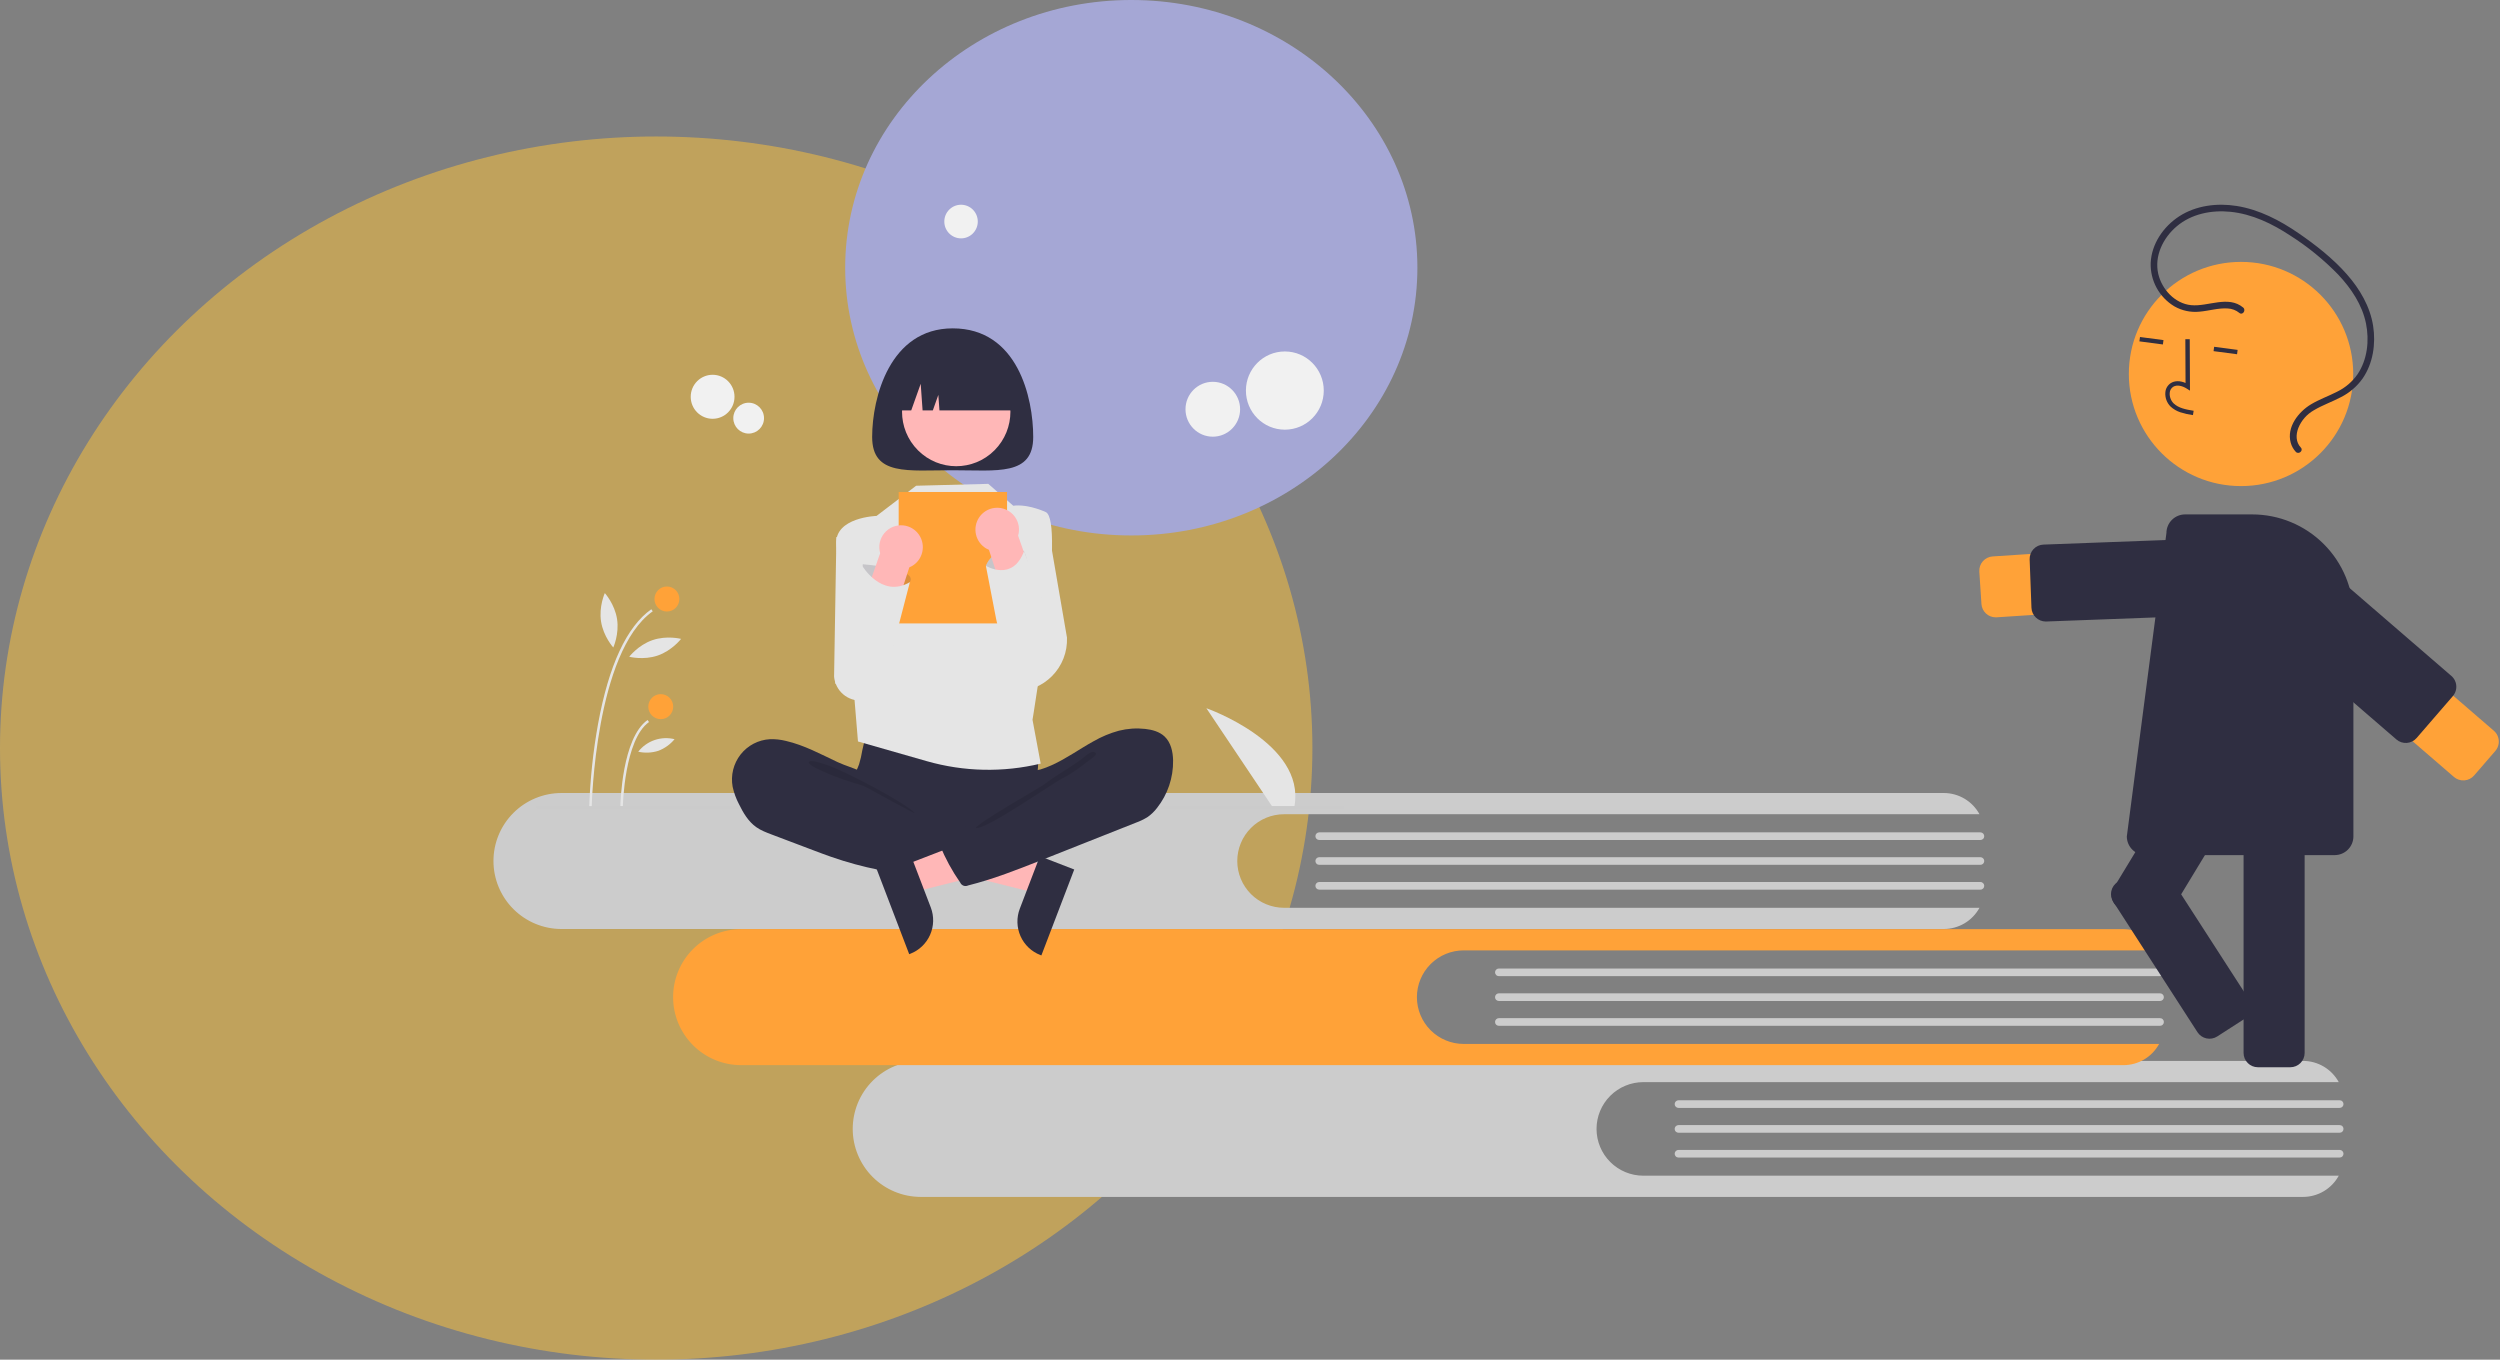 <svg width="627" height="341" viewBox="0 0 627 341" fill="none" xmlns="http://www.w3.org/2000/svg">
<rect x="0" y="0" width="627" height="341" fill="#808080" stroke="none"/>
<ellipse cx="164.575" cy="187.616" rx="164.575" ry="153.384" fill="#FCC33D" fill-opacity="0.52"/>
<ellipse cx="283.727" cy="67.147" rx="71.755" ry="67.147" fill="#A5A7D5"/>
<g clip-path="url(#clip0_8_322)">
<path d="M412.145 294.864C409.033 294.862 406.048 293.625 403.848 291.425C401.647 289.224 400.411 286.241 400.411 283.131C400.411 280.021 401.647 277.037 403.848 274.837C406.048 272.637 409.033 271.4 412.145 271.398H586.561C585.684 269.789 584.389 268.446 582.813 267.509C581.236 266.573 579.437 266.078 577.603 266.077H230.911C226.388 266.082 222.051 267.881 218.855 271.079C215.659 274.276 213.864 278.611 213.864 283.131C213.867 287.65 215.663 291.983 218.858 295.18C222.054 298.377 226.389 300.177 230.911 300.185H577.603C579.436 300.184 581.236 299.689 582.812 298.753C584.389 297.816 585.684 296.473 586.561 294.864L412.145 294.864Z" fill="#CCCCCC"/>
<path d="M586.793 277.863H420.964C420.71 277.863 420.467 277.761 420.288 277.582C420.108 277.402 420.008 277.159 420.008 276.905C420.008 276.652 420.108 276.408 420.288 276.229C420.467 276.049 420.71 275.948 420.964 275.948H586.793C587.046 275.948 587.29 276.049 587.469 276.229C587.648 276.408 587.749 276.652 587.749 276.905C587.749 277.159 587.648 277.402 587.469 277.582C587.29 277.761 587.046 277.863 586.793 277.863Z" fill="#CCCCCC"/>
<path d="M586.793 284.089H420.964C420.71 284.089 420.466 283.988 420.286 283.808C420.106 283.629 420.005 283.385 420.005 283.131C420.005 282.877 420.106 282.633 420.286 282.454C420.466 282.274 420.71 282.173 420.964 282.173H586.793C587.047 282.173 587.291 282.274 587.47 282.454C587.65 282.633 587.751 282.877 587.751 283.131C587.751 283.385 587.65 283.629 587.47 283.808C587.291 283.988 587.047 284.089 586.793 284.089Z" fill="#CCCCCC"/>
<path d="M586.793 290.314H420.964C420.71 290.314 420.467 290.213 420.288 290.033C420.108 289.853 420.008 289.61 420.008 289.357C420.008 289.103 420.108 288.86 420.288 288.68C420.467 288.501 420.71 288.399 420.964 288.399H586.793C587.046 288.399 587.29 288.501 587.469 288.68C587.648 288.86 587.749 289.103 587.749 289.357C587.749 289.61 587.648 289.853 587.469 290.033C587.29 290.213 587.046 290.314 586.793 290.314Z" fill="#CCCCCC"/>
<path d="M367.094 261.82C363.981 261.818 360.996 260.581 358.796 258.381C356.596 256.181 355.36 253.198 355.36 250.087C355.36 246.977 356.596 243.994 358.796 241.794C360.996 239.593 363.981 238.356 367.094 238.354H541.509C540.632 236.745 539.337 235.402 537.761 234.465C536.185 233.529 534.385 233.034 532.551 233.033H185.859C181.336 233.038 177 234.837 173.804 238.035C170.607 241.233 168.812 245.568 168.813 250.087C168.815 254.606 170.611 258.939 173.807 262.136C177.003 265.334 181.337 267.134 185.859 267.141H532.551C534.385 267.14 536.185 266.645 537.761 265.709C539.337 264.772 540.632 263.429 541.509 261.82L367.094 261.82Z" fill="#FFA238"/>
<path d="M541.741 244.819H375.912C375.659 244.819 375.415 244.718 375.236 244.538C375.057 244.358 374.956 244.115 374.956 243.862C374.956 243.608 375.057 243.365 375.236 243.185C375.415 243.006 375.659 242.904 375.912 242.904H541.741C541.995 242.904 542.239 243.005 542.419 243.184C542.598 243.364 542.699 243.608 542.699 243.862C542.699 244.116 542.598 244.359 542.419 244.539C542.239 244.718 541.995 244.819 541.741 244.819Z" fill="#CCCCCC"/>
<path d="M541.741 251.045H375.912C375.658 251.045 375.414 250.944 375.234 250.764C375.055 250.585 374.954 250.341 374.954 250.087C374.954 249.833 375.055 249.59 375.234 249.41C375.414 249.23 375.658 249.129 375.912 249.129H541.741C541.995 249.129 542.239 249.23 542.419 249.41C542.598 249.59 542.699 249.833 542.699 250.087C542.699 250.341 542.598 250.585 542.419 250.764C542.239 250.944 541.995 251.045 541.741 251.045Z" fill="#CCCCCC"/>
<path d="M541.741 257.271H375.912C375.659 257.27 375.415 257.169 375.236 256.989C375.057 256.81 374.956 256.566 374.956 256.313C374.956 256.059 375.057 255.816 375.236 255.636C375.415 255.457 375.659 255.356 375.912 255.355H541.741C541.867 255.355 541.992 255.379 542.108 255.427C542.225 255.475 542.331 255.546 542.42 255.635C542.509 255.724 542.58 255.829 542.629 255.946C542.677 256.062 542.702 256.187 542.702 256.313C542.702 256.439 542.677 256.564 542.629 256.68C542.58 256.796 542.509 256.902 542.42 256.991C542.331 257.08 542.225 257.15 542.108 257.198C541.992 257.246 541.867 257.271 541.741 257.271Z" fill="#CCCCCC"/>
<path d="M322.042 227.674C318.929 227.672 315.944 226.435 313.744 224.235C311.544 222.034 310.308 219.051 310.308 215.941C310.308 212.831 311.544 209.847 313.744 207.647C315.944 205.447 318.929 204.21 322.042 204.208H496.457C495.58 202.599 494.285 201.256 492.709 200.319C491.133 199.383 489.333 198.888 487.499 198.887H140.807C136.284 198.892 131.948 200.691 128.752 203.889C125.555 207.086 123.76 211.421 123.761 215.941C123.763 220.46 125.559 224.793 128.755 227.99C131.951 231.187 136.285 232.987 140.807 232.995H487.499C489.333 232.994 491.133 232.499 492.709 231.563C494.285 230.626 495.58 229.283 496.457 227.674L322.042 227.674Z" fill="#CCCCCC"/>
<path d="M496.689 210.673H330.861C330.607 210.672 330.363 210.571 330.184 210.392C330.005 210.212 329.904 209.969 329.904 209.715C329.904 209.462 330.005 209.218 330.184 209.039C330.363 208.859 330.607 208.758 330.861 208.757H496.689C496.943 208.757 497.187 208.858 497.367 209.038C497.547 209.218 497.648 209.461 497.648 209.715C497.648 209.969 497.547 210.213 497.367 210.393C497.187 210.572 496.943 210.673 496.689 210.673Z" fill="#CCCCCC"/>
<path d="M496.689 216.899H330.86C330.735 216.899 330.61 216.874 330.494 216.826C330.377 216.778 330.272 216.707 330.183 216.618C330.094 216.529 330.023 216.424 329.975 216.307C329.927 216.191 329.902 216.067 329.902 215.941C329.902 215.815 329.927 215.691 329.975 215.574C330.023 215.458 330.094 215.353 330.183 215.264C330.272 215.175 330.377 215.104 330.494 215.056C330.61 215.008 330.735 214.983 330.86 214.983H496.689C496.815 214.983 496.94 215.008 497.056 215.056C497.172 215.104 497.278 215.175 497.367 215.264C497.456 215.353 497.526 215.458 497.575 215.574C497.623 215.691 497.648 215.815 497.648 215.941C497.648 216.067 497.623 216.191 497.575 216.307C497.526 216.424 497.456 216.529 497.367 216.618C497.278 216.707 497.172 216.778 497.056 216.826C496.94 216.874 496.815 216.899 496.689 216.899Z" fill="#CCCCCC"/>
<path d="M496.689 223.124H330.86C330.606 223.124 330.362 223.023 330.183 222.844C330.003 222.664 329.902 222.421 329.902 222.167C329.902 221.912 330.003 221.669 330.183 221.489C330.362 221.31 330.606 221.209 330.86 221.209H496.689C496.815 221.209 496.94 221.233 497.056 221.282C497.172 221.33 497.278 221.4 497.367 221.489C497.456 221.578 497.526 221.684 497.575 221.8C497.623 221.916 497.648 222.041 497.648 222.167C497.648 222.292 497.623 222.417 497.575 222.533C497.526 222.649 497.456 222.755 497.367 222.844C497.278 222.933 497.172 223.003 497.056 223.051C496.94 223.1 496.815 223.124 496.689 223.124Z" fill="#CCCCCC"/>
<path d="M500.519 154.83C499.609 154.828 498.734 154.482 498.071 153.86C497.407 153.238 497.005 152.388 496.946 151.481L496.413 143.362C496.351 142.413 496.669 141.479 497.296 140.765C497.923 140.05 498.808 139.614 499.758 139.552L563.418 135.386C564.422 135.32 565.428 135.453 566.381 135.776C567.333 136.099 568.212 136.606 568.968 137.269C569.724 137.931 570.342 138.736 570.787 139.637C571.232 140.538 571.494 141.518 571.56 142.521C571.626 143.524 571.493 144.53 571.17 145.481C570.847 146.433 570.339 147.311 569.676 148.067C569.013 148.822 568.207 149.44 567.305 149.884C566.403 150.328 565.423 150.591 564.419 150.657L500.758 154.822C500.678 154.827 500.598 154.83 500.519 154.83Z" fill="#FFA238"/>
<path d="M513.071 155.877C512.144 155.875 511.253 155.515 510.586 154.872C509.918 154.229 509.525 153.353 509.489 152.427L509.036 140.3C509.018 139.83 509.093 139.361 509.257 138.919C509.421 138.478 509.67 138.074 509.991 137.729C510.311 137.384 510.696 137.105 511.124 136.909C511.552 136.713 512.015 136.603 512.486 136.585L564.835 134.63C565.786 134.595 566.712 134.938 567.409 135.585C568.106 136.231 568.518 137.128 568.553 138.078L569.007 150.205C569.024 150.675 568.949 151.144 568.785 151.585C568.621 152.026 568.372 152.431 568.052 152.776C567.731 153.121 567.346 153.399 566.918 153.595C566.49 153.791 566.027 153.901 565.557 153.919L513.207 155.874C513.162 155.876 513.116 155.877 513.071 155.877Z" fill="#2F2E41"/>
<path d="M574.417 267.665H566.274C565.323 267.664 564.412 267.286 563.74 266.614C563.067 265.943 562.689 265.032 562.688 264.082V196.267C562.689 195.317 563.067 194.406 563.74 193.734C564.412 193.063 565.323 192.685 566.274 192.684H574.417C575.368 192.685 576.28 193.063 576.952 193.734C577.624 194.406 578.002 195.317 578.003 196.267V264.082C578.002 265.032 577.624 265.943 576.952 266.614C576.28 267.286 575.368 267.664 574.417 267.665Z" fill="#2F2E41"/>
<path d="M538.273 231.819L531.309 227.601C530.497 227.108 529.913 226.312 529.687 225.39C529.46 224.467 529.609 223.492 530.101 222.679L565.281 164.686C565.775 163.874 566.571 163.291 567.494 163.065C568.417 162.839 569.393 162.988 570.207 163.479L577.17 167.697C577.983 168.19 578.566 168.985 578.793 169.908C579.019 170.831 578.87 171.806 578.378 172.619L543.199 230.612C542.705 231.424 541.909 232.007 540.985 232.233C540.062 232.459 539.087 232.31 538.273 231.819Z" fill="#2F2E41"/>
<path d="M562.049 121.911C577.589 121.911 590.187 109.324 590.187 93.796C590.187 78.269 577.589 65.681 562.049 65.681C546.51 65.681 533.912 78.269 533.912 93.796C533.912 109.324 546.51 121.911 562.049 121.911Z" fill="#FFA238"/>
<path d="M546.819 103.396C545.914 103.099 545.083 102.611 544.382 101.966C543.918 101.506 543.56 100.95 543.333 100.337C543.106 99.723 543.017 99.068 543.07 98.417C543.1 97.953 543.236 97.501 543.469 97.099C543.702 96.696 544.025 96.353 544.412 96.095C545.419 95.45 546.764 95.448 548.134 96.052L548.083 85.076L549.186 85.071L549.247 97.974L548.397 97.439C547.411 96.821 546.003 96.385 545.008 97.023C544.762 97.192 544.559 97.415 544.413 97.675C544.267 97.935 544.184 98.225 544.169 98.522C544.131 99.007 544.199 99.495 544.368 99.952C544.536 100.408 544.801 100.824 545.144 101.169C546.362 102.332 548.14 102.695 550.167 103.02L549.992 104.109C548.915 103.966 547.853 103.728 546.819 103.396Z" fill="#2F2E41"/>
<path d="M536.708 84.522L536.564 85.614L542.456 86.392L542.6 85.299L536.708 84.522Z" fill="#2F2E41"/>
<path d="M555.305 86.975L555.161 88.068L561.052 88.845L561.197 87.752L555.305 86.975Z" fill="#2F2E41"/>
<path d="M585.544 214.462H538.097C536.853 214.46 535.661 213.966 534.782 213.088C533.903 212.209 533.409 211.018 533.407 209.776L543.34 133.664C543.348 132.427 543.846 131.244 544.724 130.373C545.602 129.501 546.79 129.013 548.028 129.014H564.866C571.592 129.021 578.039 131.694 582.795 136.446C587.551 141.198 590.226 147.641 590.234 154.361V209.776C590.232 211.018 589.738 212.209 588.859 213.088C587.979 213.966 586.787 214.46 585.544 214.462Z" fill="#2F2E41"/>
<path d="M626.366 184.471C626.659 185.097 626.765 185.795 626.67 186.481C626.575 187.166 626.284 187.809 625.832 188.333L620.508 194.49C620.201 194.846 619.826 195.138 619.405 195.35C618.984 195.561 618.526 195.687 618.056 195.721C617.586 195.756 617.114 195.697 616.667 195.549C616.22 195.401 615.807 195.167 615.45 194.859L567.175 153.184C566.414 152.527 565.79 151.727 565.338 150.829C564.886 149.931 564.616 148.953 564.543 147.951C564.47 146.949 564.595 145.942 564.911 144.988C565.227 144.034 565.728 143.151 566.386 142.391C567.043 141.63 567.844 141.007 568.743 140.556C569.641 140.105 570.62 139.835 571.623 139.762C572.626 139.689 573.634 139.814 574.589 140.13C575.544 140.446 576.426 140.947 577.187 141.604L625.463 183.279C625.845 183.608 626.153 184.014 626.366 184.471Z" fill="#FFA238"/>
<path d="M615.711 170.717C616.004 171.344 616.109 172.042 616.015 172.728C615.92 173.413 615.629 174.056 615.177 174.58L606.084 185.097C605.461 185.815 604.579 186.257 603.631 186.326C602.683 186.395 601.746 186.086 601.026 185.465L561.385 151.244C561.028 150.937 560.736 150.562 560.525 150.141C560.313 149.721 560.187 149.263 560.153 148.794C560.118 148.324 560.177 147.853 560.325 147.406C560.473 146.959 560.708 146.546 561.016 146.19L570.109 135.674C570.416 135.318 570.791 135.026 571.212 134.814C571.633 134.603 572.091 134.477 572.561 134.442C573.031 134.408 573.503 134.467 573.95 134.615C574.397 134.763 574.81 134.997 575.167 135.305L614.808 169.526C615.19 169.855 615.497 170.261 615.711 170.717Z" fill="#2F2E41"/>
<path d="M562.576 77.121C558.815 74.011 553.786 76.953 549.533 76.535C545.463 76.136 542.188 72.557 541.295 68.706C540.254 64.213 542.511 59.65 545.911 56.772C549.635 53.62 554.635 52.64 559.4 53.12C564.861 53.67 569.892 56.113 574.422 59.097C578.793 61.887 582.825 65.172 586.44 68.887C589.679 72.328 592.446 76.45 593.394 81.145C594.255 85.411 593.75 90.167 591.286 93.842C589.978 95.726 588.206 97.242 586.142 98.243C583.99 99.35 581.688 100.156 579.606 101.401C576.46 103.283 573.439 107.119 574.51 111.031C574.74 111.886 575.177 112.671 575.782 113.317C576.509 114.093 577.774 113.025 577.045 112.247C575.765 110.88 575.779 109.025 576.415 107.352C577.174 105.466 578.552 103.893 580.322 102.892C582.501 101.592 584.918 100.769 587.153 99.58C589.294 98.492 591.14 96.903 592.534 94.949C595.165 91.146 595.88 86.248 595.182 81.742C594.426 76.867 591.828 72.472 588.606 68.81C585.1 64.824 580.823 61.475 576.462 58.477C571.782 55.259 566.628 52.561 560.964 51.658C556.054 50.875 550.761 51.515 546.533 54.26C542.587 56.823 539.605 61.159 539.392 65.945C539.324 68.122 539.838 70.278 540.88 72.191C541.923 74.104 543.457 75.704 545.324 76.828C547.239 77.924 549.451 78.392 551.646 78.166C553.994 77.971 556.333 77.207 558.703 77.362C559.775 77.406 560.803 77.799 561.631 78.48C562.453 79.159 563.391 77.795 562.576 77.121Z" fill="#2F2E41"/>
<path d="M529.49 223.659C529.5 223.597 529.512 223.535 529.525 223.473C529.623 223.012 529.812 222.576 530.08 222.189C530.348 221.802 530.69 221.472 531.087 221.217L537.93 216.807C538.729 216.293 539.7 216.117 540.63 216.317C541.559 216.518 542.371 217.078 542.887 217.876L563.996 250.578C564.512 251.376 564.689 252.347 564.488 253.276C564.287 254.205 563.726 255.016 562.927 255.531L556.083 259.942C555.284 260.456 554.313 260.632 553.383 260.431C552.454 260.231 551.642 259.67 551.126 258.873L530.017 226.171C529.534 225.428 529.346 224.533 529.49 223.659Z" fill="#2F2E41"/>
</g>
<g clip-path="url(#clip1_8_322)">
<path d="M319.015 202.185L302.556 177.619C302.556 177.619 327.482 186.363 324.653 202.185H319.015Z" fill="#E5E5E5"/>
<path d="M148.403 202.348L147.778 202.336C148.019 195.355 148.761 188.401 149.996 181.527C152.698 166.81 157.191 157.145 163.349 152.8L163.708 153.314C149.321 163.464 148.41 201.96 148.403 202.348Z" fill="#E5E5E5"/>
<path d="M156.213 202.198L155.588 202.185C155.602 201.49 155.992 185.104 162.412 180.575L162.771 181.089C156.61 185.435 156.216 202.031 156.213 202.198Z" fill="#E5E5E5"/>
<path d="M167.263 153.371C168.988 153.371 170.387 151.965 170.387 150.232C170.387 148.498 168.988 147.092 167.263 147.092C165.537 147.092 164.139 148.498 164.139 150.232C164.139 151.965 165.537 153.371 167.263 153.371Z" fill="#FFA238"/>
<path d="M165.716 180.368C167.441 180.368 168.84 178.962 168.84 177.228C168.84 175.495 167.441 174.089 165.716 174.089C163.991 174.089 162.592 175.495 162.592 177.228C162.592 178.962 163.991 180.368 165.716 180.368Z" fill="#FFA238"/>
<path d="M154.757 155.253C155.344 159.021 153.814 162.391 153.814 162.391C153.814 162.391 151.332 159.652 150.745 155.884C150.157 152.116 151.688 148.745 151.688 148.745C151.688 148.745 154.17 151.484 154.757 155.253Z" fill="#E5E5E5"/>
<path d="M164.969 164.404C161.378 165.642 157.809 164.715 157.809 164.715C157.809 164.715 160.06 161.782 163.651 160.544C167.242 159.307 170.811 160.234 170.811 160.234C170.811 160.234 168.559 163.167 164.969 164.404Z" fill="#E5E5E5"/>
<path d="M165.084 188.313C163.459 188.826 161.728 188.901 160.065 188.53C161.121 187.18 162.543 186.164 164.16 185.607C165.777 185.05 167.52 184.974 169.179 185.389C168.092 186.707 166.68 187.715 165.084 188.313Z" fill="#E5E5E5"/>
<path d="M336.738 202.813H134.606C134.523 202.813 134.444 202.78 134.385 202.721C134.326 202.662 134.293 202.582 134.293 202.499C134.293 202.416 134.326 202.336 134.385 202.277C134.444 202.218 134.523 202.185 134.606 202.185H336.738C336.821 202.185 336.9 202.218 336.959 202.277C337.017 202.336 337.05 202.416 337.05 202.499C337.05 202.582 337.017 202.662 336.959 202.721C336.9 202.78 336.821 202.813 336.738 202.813Z" fill="#CBCBCB"/>
<path d="M262.318 217.284L259.762 223.969L232.887 217.243L236.659 207.378L262.318 217.284Z" fill="#FFB7B7"/>
<path d="M269.419 218.069L261.177 239.622L260.906 239.517C258.692 238.662 256.906 236.958 255.942 234.781C254.978 232.603 254.914 230.13 255.765 227.905L255.765 227.904L260.798 214.741L269.419 218.069Z" fill="#2F2E41"/>
<path d="M221.48 133.591L209.769 134.693L209.188 169.708C209.343 171.424 210.161 173.011 211.466 174.128C212.771 175.246 214.46 175.805 216.171 175.687L223.596 175.173L221.48 133.591Z" fill="#E5E5E5"/>
<path d="M262.77 131.868L254.756 131.764L254.281 173.369C256.052 173.428 257.816 173.121 259.463 172.465C261.11 171.809 262.605 170.819 263.855 169.556C265.104 168.294 266.082 166.787 266.726 165.128C267.37 163.47 267.667 161.696 267.598 159.916L262.77 131.868Z" fill="#E5E5E5"/>
<path d="M216.271 188.149C216.081 189.356 215.806 190.548 215.447 191.715C215.043 192.858 214.418 193.914 214.049 195.069C212.87 198.748 214.504 202.851 217.113 205.691C219.376 208.144 222.297 209.887 225.524 210.709C227.878 211.304 230.326 211.39 232.752 211.472C239.469 211.701 246.36 211.906 252.725 209.737C254.737 209.034 256.679 208.148 258.528 207.088C259.112 206.808 259.627 206.401 260.034 205.896C260.52 205.202 260.582 204.301 260.578 203.452C260.563 200.591 259.986 197.744 260.123 194.886C260.199 193.303 260.494 191.721 260.349 190.142C260.148 188.35 259.4 186.664 258.209 185.314C257.018 183.965 255.44 183.019 253.693 182.605C251.887 182.215 250.014 182.427 248.176 182.605C243.404 183.066 238.611 183.281 233.817 183.25C228.919 183.219 224.051 182.467 219.178 182.389C217.736 182.366 217.765 182.812 217.306 184.214C216.884 185.504 216.538 186.818 216.271 188.149Z" fill="#2F2E41"/>
<path d="M197.118 185.824C195.8 185.491 194.443 185.346 193.086 185.393C191.66 185.472 190.267 185.856 189 186.518C187.732 187.18 186.62 188.105 185.736 189.233C184.853 190.36 184.218 191.664 183.874 193.057C183.531 194.45 183.487 195.9 183.744 197.312C184.073 198.841 184.611 200.317 185.342 201.699C186.411 203.879 187.693 206.054 189.673 207.451C190.83 208.268 192.171 208.778 193.495 209.279L203.92 213.225C205.453 213.806 206.987 214.386 208.536 214.925C216.317 217.627 224.429 219.248 232.647 219.741C235.15 219.891 237.691 219.933 240.133 219.36C240.713 219.224 241.331 219.022 241.667 218.528C241.865 218.18 241.982 217.791 242.009 217.391L242.651 212.878C242.741 212.243 242.828 211.574 242.596 210.976C242.302 210.218 241.566 209.741 240.863 209.335C234.01 205.38 226.007 203.198 220.238 197.769C218.88 196.491 217.744 194.466 216.094 193.598C214.223 192.613 212.019 192.051 210.085 191.144C205.857 189.161 201.7 186.882 197.118 185.824Z" fill="#2F2E41"/>
<path opacity="0.1" d="M207.525 191.907C211.21 193.067 226.767 201.105 229.433 203.911C229.076 204.041 216.949 197.212 216.585 197.102C213.277 196.105 209.951 195.101 206.81 193.641C206.178 193.347 202.705 191.967 202.862 191.166C203.04 190.262 206.871 191.701 207.525 191.907Z" fill="black"/>
<path d="M229.763 121.822L219.842 129.391C219.842 129.391 209.373 129.72 209.727 136.444C210.081 143.169 214.271 175.005 214.271 175.005L215.18 185.959L232.423 190.896C241.739 193.564 251.582 193.776 261.004 191.512L258.955 180.522C258.955 180.522 267.253 130.612 262.254 128.415C257.255 126.217 254.131 126.845 254.131 126.845L247.866 121.351L229.763 121.822Z" fill="#E5E5E5"/>
<path d="M259.13 109.596C259.13 119.422 250.088 117.936 238.934 117.936C227.779 117.936 218.737 119.422 218.737 109.596C218.737 99.77 223.154 82.353 238.934 82.353C255.256 82.353 259.13 99.77 259.13 109.596Z" fill="#2F2E41"/>
<path d="M249.432 112.926C254.739 107.593 254.739 98.947 249.432 93.615C244.125 88.282 235.52 88.282 230.213 93.615C224.905 98.947 224.905 107.593 230.213 112.926C235.52 118.259 244.125 118.259 249.432 112.926Z" fill="#FFB7B7"/>
<path d="M223.164 102.925H228.539L230.911 96.253L231.385 102.925H233.954L235.337 99.033L235.614 102.925H254.703C254.703 99.091 253.188 95.414 250.49 92.703C247.792 89.992 244.133 88.469 240.317 88.469H237.55C233.735 88.469 230.076 89.992 227.378 92.703C224.68 95.414 223.164 99.091 223.164 102.925Z" fill="#2F2E41"/>
<path d="M252.569 123.392H225.389V156.353H252.569V123.392Z" fill="#FFA238"/>
<path d="M226.887 216.97L229.443 223.655L256.318 216.93L252.546 207.064L226.887 216.97Z" fill="#FFB7B7"/>
<path d="M228.407 214.427L233.441 227.591L233.441 227.591C234.292 229.816 234.228 232.289 233.264 234.467C232.299 236.645 230.514 238.348 228.3 239.203L228.028 239.308L219.787 217.755L228.407 214.427Z" fill="#2F2E41"/>
<path d="M280.608 183.265C282.767 182.721 285.005 182.568 287.218 182.811C288.985 183.007 290.805 183.501 292.096 184.73C293.666 186.226 294.17 188.539 294.212 190.713C294.281 195.042 292.852 199.262 290.169 202.65C289.514 203.507 288.735 204.261 287.858 204.886C286.911 205.481 285.903 205.969 284.85 206.342L261.504 215.595C255.362 218.029 249.199 220.471 242.793 222.075C242.444 222.244 242.043 222.267 241.678 222.139C241.313 222.011 241.013 221.743 240.845 221.393C240.84 221.382 240.835 221.371 240.83 221.36C238.785 218.425 237.069 215.27 235.713 211.955C235.649 211.877 235.605 211.783 235.584 211.684C235.563 211.584 235.567 211.481 235.594 211.383C235.622 211.285 235.672 211.195 235.741 211.121C235.811 211.046 235.897 210.99 235.992 210.956L252.505 201.423C253.688 200.74 254.884 200.047 255.866 199.096C256.58 198.401 257.164 197.583 257.592 196.682C257.934 195.964 257.966 194.268 258.403 193.737C258.831 193.218 260.295 193.176 260.972 192.972C261.925 192.678 262.86 192.323 263.768 191.909C267.462 190.249 270.751 187.837 274.292 185.892C276.278 184.751 278.4 183.869 280.608 183.265Z" fill="#2F2E41"/>
<path opacity="0.1" d="M271.247 190.385C268.41 192.526 264.736 194.494 261.924 196.691C260.965 197.441 244.968 206.478 244.742 207.678C247.365 208.122 264.075 196.376 266.466 195.204C268.856 194.032 270.976 192.379 273.076 190.739C273.611 190.321 275.879 189.064 274.343 188.597C273.477 188.333 271.885 189.957 271.247 190.385Z" fill="black"/>
<path d="M322.238 107.763C327.629 107.763 332 103.371 332 97.954C332 92.536 327.629 88.145 322.238 88.145C316.846 88.145 312.476 92.536 312.476 97.954C312.476 103.371 316.846 107.763 322.238 107.763Z" fill="#F1F1F1"/>
<path d="M304.17 109.52C307.952 109.52 311.018 106.439 311.018 102.639C311.018 98.838 307.952 95.758 304.17 95.758C300.388 95.758 297.322 98.838 297.322 102.639C297.322 106.439 300.388 109.52 304.17 109.52Z" fill="#F1F1F1"/>
<path d="M178.723 105.031C181.756 105.031 184.214 102.561 184.214 99.514C184.214 96.467 181.756 93.996 178.723 93.996C175.69 93.996 173.232 96.467 173.232 99.514C173.232 102.561 175.69 105.031 178.723 105.031Z" fill="#F1F1F1"/>
<path d="M187.764 108.741C189.891 108.741 191.615 107.009 191.615 104.871C191.615 102.733 189.891 101.001 187.764 101.001C185.636 101.001 183.912 102.733 183.912 104.871C183.912 107.009 185.636 108.741 187.764 108.741Z" fill="#F1F1F1"/>
<path d="M241.031 59.783C243.349 59.783 245.228 57.894 245.228 55.565C245.228 53.236 243.349 51.347 241.031 51.347C238.713 51.347 236.833 53.236 236.833 55.565C236.833 57.894 238.713 59.783 241.031 59.783Z" fill="#F1F1F1"/>
<path opacity="0.17" d="M216.017 144.424L216.392 141.514C216.392 141.514 230.388 142.541 228.201 145.994C226.014 149.447 220.703 149.761 220.703 149.761L216.017 144.424Z" fill="#2F2E41"/>
<path d="M226.581 131.771C227.383 131.86 228.155 132.126 228.842 132.55C229.53 132.974 230.115 133.546 230.557 134.224C230.959 134.843 231.232 135.537 231.361 136.265C231.489 136.993 231.47 137.739 231.304 138.459C231.138 139.18 230.829 139.859 230.396 140.456C229.962 141.053 229.413 141.556 228.781 141.934C228.549 142.072 228.308 142.191 228.058 142.292L219.455 168.732C219.206 169.254 218.856 169.721 218.427 170.107C217.997 170.492 217.496 170.789 216.952 170.979C216.408 171.169 215.832 171.25 215.257 171.215C214.682 171.181 214.12 171.033 213.602 170.78C213.084 170.527 212.621 170.173 212.24 169.739C211.859 169.306 211.566 168.801 211.38 168.253C211.193 167.705 211.117 167.126 211.154 166.549C211.191 165.971 211.341 165.407 211.596 164.888L220.745 138.741C220.496 137.876 220.462 136.962 220.648 136.081C220.834 135.2 221.233 134.379 221.81 133.69C222.387 133.001 223.125 132.465 223.957 132.13C224.789 131.796 225.69 131.672 226.581 131.771Z" fill="#FFB7B7"/>
<path d="M216.145 141.762C216.145 141.762 221.074 150.224 228.201 145.994L221.294 172.551H215.476L209.456 171.421L211.141 160.449L216.145 141.762Z" fill="#E5E5E5"/>
<path d="M251.342 147.546L247.258 141.913C247.258 141.913 249.221 136.07 256.831 138.207C256.831 138.207 261.674 149.098 251.342 147.546Z" fill="#E5E5E5"/>
<path opacity="0.17" d="M251.342 147.546L247.258 141.913C247.258 141.913 249.221 136.07 256.831 138.207C256.831 138.207 261.674 149.098 251.342 147.546Z" fill="#2F2E41"/>
<path d="M252.423 127.865C253.601 128.415 254.543 129.372 255.079 130.561C255.614 131.751 255.706 133.094 255.339 134.346L264.488 160.493C264.743 161.012 264.893 161.576 264.93 162.154C264.968 162.732 264.891 163.311 264.704 163.858C264.518 164.406 264.226 164.911 263.844 165.345C263.463 165.779 263 166.132 262.482 166.386C261.964 166.639 261.402 166.787 260.827 166.821C260.252 166.855 259.676 166.775 259.132 166.584C258.588 166.394 258.087 166.097 257.657 165.712C257.228 165.326 256.878 164.859 256.629 164.337L248.026 137.897C247.776 137.797 247.534 137.677 247.303 137.54C246.671 137.161 246.122 136.658 245.688 136.061C245.254 135.464 244.945 134.785 244.78 134.065C244.614 133.344 244.595 132.598 244.723 131.87C244.852 131.142 245.125 130.448 245.527 129.829C245.969 129.151 246.554 128.579 247.241 128.155C247.929 127.731 248.701 127.465 249.503 127.376C250.502 127.262 251.514 127.432 252.423 127.865Z" fill="#FFB7B7"/>
<path d="M247.258 141.913C247.258 141.913 253.996 146.021 256.831 138.207L266.325 163.324L263.504 168.282L263.096 168.316C261.413 168.457 259.721 168.185 258.166 167.525C256.61 166.864 255.238 165.833 254.166 164.522C251.98 161.847 250.492 158.667 249.836 155.269L247.258 141.913Z" fill="#E5E5E5"/>
</g>
<defs>
<clipPath id="clip0_8_322">
<rect width="502.942" height="248.838" fill="white" transform="translate(123.761 51.347)"/>
</clipPath>
<clipPath id="clip1_8_322">
<rect width="202.757" height="188.274" fill="white" transform="translate(134.293 51.347)"/>
</clipPath>
</defs>
</svg>
